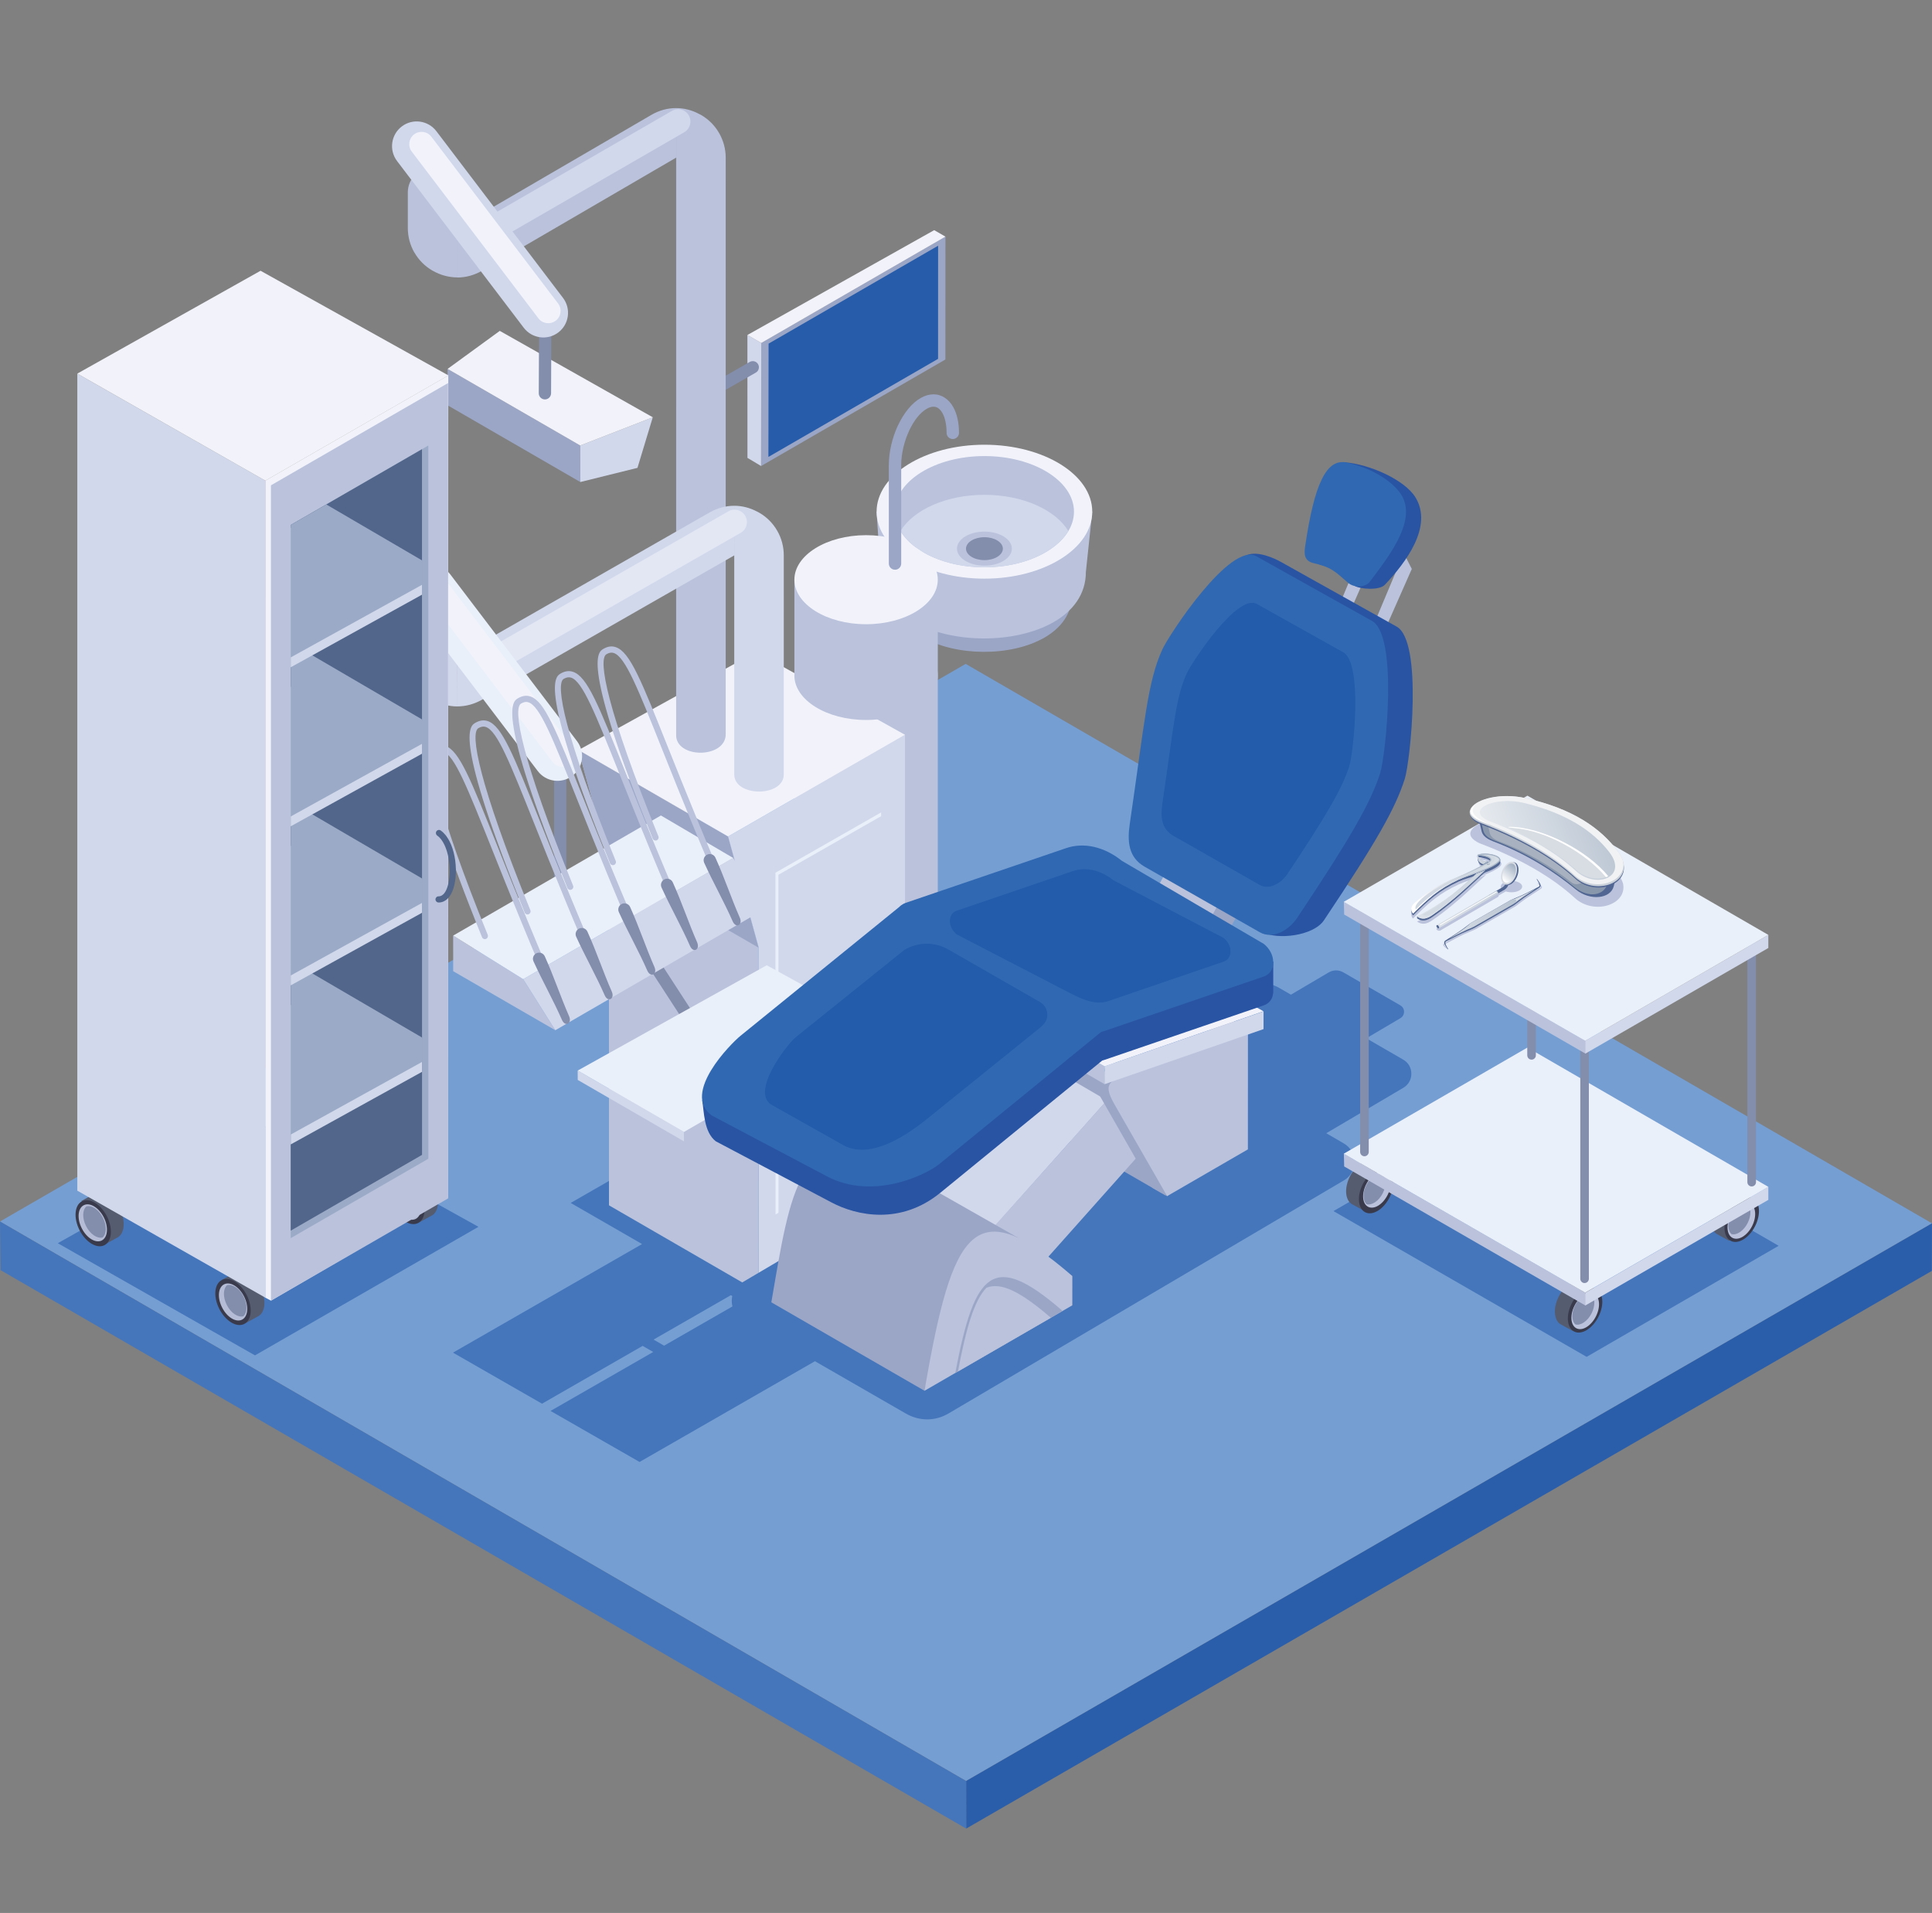<?xml version="1.0" encoding="utf-8"?>
<!-- Generator: Adobe Illustrator 16.0.3, SVG Export Plug-In . SVG Version: 6.00 Build 0)  -->
<!DOCTYPE svg PUBLIC "-//W3C//DTD SVG 1.1//EN" "http://www.w3.org/Graphics/SVG/1.1/DTD/svg11.dtd">
<svg version="1.1" id="レイヤー_2" xmlns="http://www.w3.org/2000/svg" xmlns:xlink="http://www.w3.org/1999/xlink" x="0px"
	 y="0px" width="91.628px" height="90.709px" viewBox="0 0 91.628 90.709" enable-background="new 0 0 91.628 90.709"
	 xml:space="preserve">
<rect x="0" y="0" width="91.628" height="90.709" fill="#808080" stroke="none"/>
<g>
	<g>
		<polygon fill-rule="evenodd" clip-rule="evenodd" fill="#759ED3" points="0,57.922 45.82,84.452 91.627,58.009 45.798,31.481 		
			"/>
		<polygon fill-rule="evenodd" clip-rule="evenodd" fill="#2A5EAB" points="91.628,58.009 45.82,84.452 45.822,86.709 91.62,60.264 
					"/>
		<polygon fill-rule="evenodd" clip-rule="evenodd" fill="#4576BB" points="0,57.922 45.82,84.452 45.822,86.709 0.026,60.228 		"/>
	</g>
	<g>
		<path fill-rule="evenodd" clip-rule="evenodd" fill="#4576BB" d="M46.688,46.533c-2.816,0-5.114,1.426-5.114,3.175
			c0,0.324,0.079,0.636,0.225,0.931c-0.235-0.023-0.478-0.036-0.723-0.036c-2.099,0-3.865,0.911-4.329,2.126l-1.084-0.627
			l-2.581,1.484l-6.017,3.455l3.386,1.95l-8.968,5.149l4.223,2.421l4.771-2.741l0.503,0.288l-4.87,2.796l4.222,2.42l2.75-1.579
			l6.668-3.83l-3.438-1.993l8.188-4.707l-2.097-1.212c1.806-0.352,3.122-1.402,3.122-2.637c0-0.198-0.034-0.392-0.1-0.578
			c0.405,0.064,0.827,0.096,1.263,0.096c2.817,0,5.114-1.426,5.114-3.175C51.802,47.959,49.505,46.533,46.688,46.533z
			 M33.081,62.899l-1.585,0.911l-0.5-0.289l2.085-1.197l1.58-0.908l0.504,0.288L33.081,62.899z"/>
		<g>
			<g>
				<polygon fill-rule="evenodd" clip-rule="evenodd" fill="#9BA6C7" points="44.839,11.219 36.104,16.264 36.096,22.098 
					44.836,17.047 				"/>
				<polygon fill-rule="evenodd" clip-rule="evenodd" fill="#D1D8EB" points="35.447,15.885 36.104,16.264 36.095,22.098 
					35.449,21.712 				"/>
				<polygon fill-rule="evenodd" clip-rule="evenodd" fill="#F2F3FA" points="44.839,11.221 36.104,16.264 35.447,15.885 
					44.306,10.913 				"/>
				<polygon fill-rule="evenodd" clip-rule="evenodd" fill="#265CAA" points="44.491,11.652 36.451,16.295 36.443,21.667 
					44.489,17.016 				"/>
				<g>
					<path fill="#838DAC" d="M33.626,18.895c-0.102,0-0.199-0.053-0.254-0.148c-0.079-0.139-0.031-0.316,0.108-0.396l2.077-1.188
						c0.141-0.081,0.317-0.031,0.397,0.108c0.079,0.139,0.031,0.319-0.107,0.397l-2.077,1.188
						C33.724,18.883,33.675,18.895,33.626,18.895z"/>
				</g>
			</g>
			<g>
				<path fill-rule="evenodd" clip-rule="evenodd" fill="#9BA6C7" d="M42.426,28.137l-0.16-2.425h8.844l-0.263,2.468
					C50.847,31.848,42.426,31.806,42.426,28.137z"/>
				<path fill-rule="evenodd" clip-rule="evenodd" fill="#BAC2DC" d="M41.759,27.068l-0.186-2.805h10.229L51.5,27.117
					C51.5,31.359,41.759,31.31,41.759,27.068z"/>
				<path fill-rule="evenodd" clip-rule="evenodd" fill="#F2F3FA" d="M46.688,27.439c-2.816,0-5.114-1.428-5.114-3.176
					c0-1.75,2.298-3.175,5.114-3.175c2.817,0,5.114,1.424,5.114,3.175C51.802,26.012,49.505,27.439,46.688,27.439z"/>
				<path fill-rule="evenodd" clip-rule="evenodd" fill="#BAC2DC" d="M46.688,26.901c-2.339,0-4.247-1.184-4.247-2.638
					c0-1.453,1.908-2.637,4.247-2.637c2.34,0,4.247,1.184,4.247,2.637C50.935,25.717,49.027,26.901,46.688,26.901z"/>
				<path fill-rule="evenodd" clip-rule="evenodd" fill="#D1D8EB" d="M42.707,25.182c0.603-1.001,2.161-1.719,3.98-1.719
					c1.82,0,3.379,0.718,3.981,1.719c-0.603,1.003-2.161,1.72-3.981,1.72C44.868,26.901,43.31,26.185,42.707,25.182z"/>
				<ellipse fill-rule="evenodd" clip-rule="evenodd" fill="#BAC2DC" cx="46.688" cy="26.015" rx="1.301" ry="0.807"/>
				<ellipse fill-rule="evenodd" clip-rule="evenodd" fill="#838DAC" cx="46.688" cy="26.017" rx="0.874" ry="0.543"/>
			</g>
			<path fill-rule="evenodd" clip-rule="evenodd" fill="#BAC2DC" d="M41.075,55.438c-1.873,0-3.4-0.95-3.4-2.112v-25.84h6.802v25.84
				C44.477,54.489,42.947,55.438,41.075,55.438z"/>
			<path fill-rule="evenodd" clip-rule="evenodd" fill="#F2F3FA" d="M41.075,29.6c-1.873,0-3.4-0.951-3.4-2.113s1.527-2.11,3.4-2.11
				c1.872,0,3.401,0.948,3.401,2.11S42.947,29.6,41.075,29.6z"/>
			<polygon fill-rule="evenodd" clip-rule="evenodd" fill="#BAC2DC" points="27.436,35.567 34.531,39.664 35.978,44.938 
				35.983,61.262 28.882,57.155 28.88,40.838 			"/>
			<polygon fill-rule="evenodd" clip-rule="evenodd" fill="#9BA6C7" points="27.436,35.567 34.531,39.664 35.978,44.938 
				35.978,44.938 28.88,40.84 28.88,40.838 			"/>
			<polygon fill-rule="evenodd" clip-rule="evenodd" fill="#D1D8EB" points="42.922,34.843 34.531,39.664 35.979,44.92 
				35.983,61.262 42.92,57.238 			"/>
			<polygon fill-rule="evenodd" clip-rule="evenodd" fill="#F2F3FA" points="27.436,35.567 34.531,39.664 42.922,34.843 
				35.864,30.908 			"/>
			<path fill="#9BA6C7" d="M44.893,20.524c0,0.164,0.131,0.294,0.294,0.294c0.162,0,0.295-0.131,0.295-0.294
				c0-0.497-0.102-0.915-0.272-1.219c-0.104-0.186-0.236-0.334-0.392-0.438c-0.163-0.11-0.348-0.169-0.546-0.169
				c-0.192,0-0.393,0.055-0.598,0.17c-0.431,0.24-0.815,0.726-1.089,1.311l0,0h-0.001c-0.265,0.568-0.43,1.24-0.43,1.88v4.663
				c0,0.163,0.132,0.294,0.295,0.294c0.162,0,0.292-0.131,0.292-0.294v-4.663c0-0.553,0.145-1.137,0.376-1.634h-0.001
				c0.223-0.478,0.521-0.866,0.845-1.046c0.113-0.064,0.218-0.094,0.311-0.094c0.081,0,0.156,0.023,0.221,0.067
				c0.075,0.051,0.145,0.131,0.205,0.237C44.82,19.811,44.893,20.129,44.893,20.524z"/>
			<g>
				
					<rect x="29.728" y="46.566" transform="matrix(0.545 0.839 -0.839 0.545 53.76 -5.334)" fill="#838DAC" width="4.133" height="0.584"/>
			</g>
			<g>
				<rect x="26.276" y="35.438" fill="#838DAC" width="0.583" height="6.232"/>
			</g>
			<polygon fill-rule="evenodd" clip-rule="evenodd" fill="#BAC2DC" points="21.492,44.363 24.813,46.433 26.336,48.852 
				21.493,46.053 			"/>
			<polygon fill-rule="evenodd" clip-rule="evenodd" fill="#D1D8EB" points="34.771,40.683 24.813,46.432 26.337,48.852 
				36.285,43.096 			"/>
			<polygon fill-rule="evenodd" clip-rule="evenodd" fill="#EAF0F9" points="21.493,44.364 24.813,46.432 34.771,40.683 
				31.345,38.669 			"/>
			<path fill="#BAC2DC" d="M32.073,34.958c0.136,1.018,2.317,0.978,2.345-0.122V7.479c0-0.417-0.11-0.817-0.315-1.173
				c-0.204-0.354-0.496-0.648-0.859-0.858c-0.03-0.016-0.06-0.032-0.089-0.045c-0.346-0.184-0.714-0.276-1.081-0.277v2.348v0.001
				c0.002,0.001,0.001,0.001,0.001,0.001L32.073,34.958z M32.067,34.836c-0.001,0.043,0.002,0.082,0.006,0.122V7.475l0,0V7.473
				V5.125h-0.007c-0.403,0-0.805,0.107-1.175,0.323l-9.2,5.357v2.354c0.402,0,0.803-0.109,1.175-0.324l9.201-5.36l0,0l0,0v0.001
				c0,0.001,0,0.001,0,0.002V34.836z M21.691,10.805L21.691,10.805v0.003l0,0v0.001l0,0l0,0v0.002l0,0v2.342l0,0v0.005l0,0V10.805z
				 M21.691,10.805l-0.001,0.001L21.691,10.805L21.691,10.805l-0.001,0.001v0.001l0.001,0.001l-0.001-0.001h0.001V10.805
				L21.691,10.805z M21.69,10.803L21.69,10.803V9.122V9.113V10.803L21.69,10.803z M21.69,13.154L21.69,13.154l0.001-2.342
				c-0.001,0-0.001,0-0.001-0.001V13.154z M21.69,10.805h-0.002c0.001,0,0.002-0.001,0.002-0.002v-1.69
				c-0.001-0.038-0.003-0.075-0.006-0.11v1.801l0.002,0.001h-0.001h-0.001v2.349h0.006v-2.344c0,0-0.001,0-0.002-0.001l0.002-0.003
				l0,0V10.805z M21.685,9.003c-0.059-0.593-0.561-1.057-1.169-1.057c-0.649,0-1.175,0.528-1.175,1.176v1.681
				c0,0.423,0.108,0.822,0.313,1.178l0.003-0.002c0.203,0.354,0.494,0.646,0.858,0.857l0.001-0.004l0.003,0.004
				c0.365,0.21,0.762,0.316,1.165,0.319v-2.349l-0.002-0.001v-0.001l0.002,0.001V9.003z"/>
			<path fill="#D1D8EB" d="M34.829,36.818c0.139,0.985,2.343,0.954,2.343-0.098V26.337c0-0.419-0.108-0.818-0.313-1.173
				c-0.204-0.354-0.496-0.65-0.861-0.858c-0.028-0.016-0.058-0.032-0.088-0.046c-0.346-0.183-0.713-0.276-1.08-0.277v2.347l0,0
				c0.002,0.003,0.002,0.003,0,0.003V36.818z M34.822,36.721c0,0.033,0.003,0.065,0.007,0.098V26.333h-0.001l0.001-0.003v-2.347
				h-0.005c-0.403,0-0.803,0.107-1.172,0.317l-11.961,6.84c-0.004,0.003-0.004,0.004-0.005,0.005h-0.001l0,0h0.001h-0.001v2.352
				c0.403,0,0.802-0.106,1.172-0.317l11.961-6.841c0.003-0.003,0.004-0.004,0.004-0.004h0.001c0,0-0.001,0-0.001,0.002V36.721
				L34.822,36.721z M21.686,31.145v-1.737c0.001,0.016,0.002,0.035,0.002,0.054v1.682L21.686,31.145z M21.686,31.146v-0.001l0,0
				v-1.737c0-0.022-0.002-0.047-0.005-0.069v1.805l0.003,0.001c-0.005,0.001-0.001,0.007-0.001,0.007l-0.002,2.346h0.005l0,0V31.146
				v0.001V31.146L21.686,31.146z M21.681,29.338c-0.062-0.591-0.562-1.051-1.169-1.051c-0.648,0-1.175,0.526-1.175,1.174v1.682
				c0,0.421,0.109,0.822,0.314,1.177l0.002-0.001c0.204,0.353,0.496,0.646,0.858,0.856c0.37,0.213,0.77,0.321,1.169,0.323v-2.346
				h-0.002v-0.005v-0.001c0-0.001,0-0.001,0-0.001h0.002V29.338z"/>
			<path fill="#E3E7F4" d="M35.13,25.266c0.281-0.161,0.379-0.52,0.217-0.801c-0.16-0.281-0.52-0.38-0.801-0.22l-11.943,6.831
				c-0.28,0.161-0.378,0.52-0.217,0.802c0.16,0.28,0.521,0.377,0.801,0.216L35.13,25.266z"/>
			<path fill="#EAF0F9" d="M21.361,27.243c-0.39-0.513-1.124-0.615-1.638-0.225c-0.515,0.391-0.616,1.125-0.225,1.639l6.007,7.906
				c0.39,0.514,1.124,0.615,1.639,0.227c0.515-0.391,0.615-1.125,0.225-1.641L21.361,27.243z"/>
			<polygon fill-rule="evenodd" clip-rule="evenodd" fill="#9BA6C7" points="21.228,17.493 27.518,21.125 27.522,22.857 
				21.229,19.219 			"/>
			<polygon fill-rule="evenodd" clip-rule="evenodd" fill="#D1D8EB" points="30.959,19.787 27.518,21.125 27.522,22.857 
				30.233,22.185 			"/>
			<polygon fill-rule="evenodd" clip-rule="evenodd" fill="#F2F3FA" points="21.228,17.493 27.518,21.125 30.959,19.787 
				23.703,15.69 			"/>
			<g>
				<path fill="#838DAC" d="M25.844,18.94h-0.002c-0.16-0.001-0.291-0.131-0.29-0.292l0.016-3.467c0-0.16,0.13-0.29,0.292-0.29l0,0
					c0.161,0,0.291,0.131,0.289,0.293l-0.013,3.464C26.133,18.811,26.004,18.94,25.844,18.94z"/>
			</g>
			<path fill="#D1D8EB" d="M20.695,6.22c-0.391-0.514-1.125-0.615-1.64-0.224c-0.514,0.391-0.614,1.124-0.225,1.639l6.008,7.905
				c0.39,0.514,1.125,0.616,1.64,0.225c0.514-0.39,0.615-1.124,0.224-1.639L20.695,6.22z"/>
			<path fill="#D1D8EB" d="M32.453,6.27c0.28-0.161,0.376-0.52,0.213-0.799c-0.162-0.28-0.521-0.376-0.801-0.213l-9.222,5.324
				c-0.279,0.161-0.376,0.521-0.213,0.8c0.161,0.281,0.52,0.376,0.801,0.214L32.453,6.27z"/>
			<path fill="#F2F3FA" d="M21.136,27.519c-0.196-0.257-0.563-0.308-0.82-0.114c-0.256,0.197-0.307,0.562-0.11,0.821l6.006,7.904
				c0.196,0.259,0.563,0.308,0.82,0.113c0.257-0.194,0.307-0.561,0.112-0.82L21.136,27.519z"/>
			<path fill="#F2F3FA" d="M20.459,6.484c-0.194-0.257-0.562-0.308-0.818-0.113c-0.257,0.194-0.308,0.563-0.112,0.818l6.007,7.907
				c0.196,0.257,0.563,0.307,0.82,0.111c0.257-0.192,0.307-0.561,0.111-0.818L20.459,6.484z"/>
			<g>
				<g>
					<path fill="#BAC2DC" d="M34.934,43.776c-0.057,0-0.108-0.032-0.133-0.087c-1.518-3.45-2.59-6.133-3.372-8.094
						c-1.179-2.957-1.771-4.44-2.315-4.629c-0.107-0.038-0.222-0.021-0.354,0.058c-0.409,0.234,0.024,2.627,2.466,8.634
						c0.03,0.072-0.006,0.158-0.081,0.188c-0.074,0.032-0.158-0.006-0.189-0.079c-3.406-8.384-2.604-8.846-2.34-8.998
						c0.208-0.121,0.402-0.148,0.594-0.079c0.67,0.232,1.203,1.57,2.489,4.795c0.784,1.958,1.854,4.64,3.368,8.084
						c0.033,0.074-0.001,0.161-0.075,0.193C34.974,43.772,34.953,43.776,34.934,43.776z"/>
				</g>
				<path fill="#838DAC" d="M34.749,43.689c0.154,0.351,0.491,0.174,0.336-0.177c-0.411-0.935-0.729-1.904-1.155-2.842
					c-0.066-0.148-0.241-0.213-0.387-0.146c-0.148,0.067-0.212,0.241-0.146,0.388C33.823,41.848,34.338,42.756,34.749,43.689z"/>
			</g>
			<g>
				<g>
					<path fill="#BAC2DC" d="M32.91,44.944c-0.055,0-0.11-0.032-0.134-0.087c-1.519-3.448-2.589-6.132-3.371-8.091
						c-1.18-2.957-1.772-4.442-2.315-4.632c-0.109-0.036-0.221-0.019-0.354,0.056c-0.408,0.237,0.023,2.629,2.466,8.634
						c0.03,0.077-0.006,0.161-0.081,0.19c-0.075,0.031-0.159-0.005-0.189-0.079c-3.407-8.384-2.604-8.845-2.342-8.998
						c0.209-0.119,0.403-0.145,0.594-0.077c0.671,0.231,1.204,1.568,2.494,4.795c0.779,1.958,1.85,4.64,3.366,8.085
						c0.032,0.071-0.001,0.158-0.074,0.19C32.949,44.941,32.93,44.944,32.91,44.944z"/>
				</g>
				<path fill="#838DAC" d="M32.726,44.857c0.153,0.352,0.489,0.174,0.335-0.177c-0.41-0.934-0.728-1.904-1.154-2.842
					c-0.067-0.147-0.241-0.211-0.388-0.143c-0.147,0.065-0.212,0.24-0.146,0.387C31.8,43.019,32.314,43.923,32.726,44.857z"/>
			</g>
			<g>
				<g>
					<path fill="#BAC2DC" d="M30.885,46.113c-0.055,0-0.108-0.032-0.132-0.087c-1.519-3.448-2.589-6.133-3.371-8.093
						c-1.18-2.956-1.771-4.44-2.315-4.629c-0.109-0.038-0.221-0.02-0.355,0.058c-0.407,0.234,0.025,2.626,2.467,8.633
						c0.031,0.075-0.005,0.161-0.081,0.19c-0.073,0.032-0.159-0.007-0.189-0.081c-3.406-8.382-2.604-8.843-2.341-8.994
						c0.209-0.122,0.404-0.147,0.596-0.081c0.669,0.231,1.202,1.569,2.49,4.795c0.781,1.959,1.851,4.64,3.367,8.084
						c0.032,0.073-0.002,0.159-0.075,0.193C30.925,46.107,30.906,46.113,30.885,46.113z"/>
				</g>
				<path fill="#838DAC" d="M30.7,46.026c0.156,0.351,0.491,0.173,0.336-0.177c-0.411-0.933-0.728-1.906-1.153-2.843
					c-0.067-0.146-0.241-0.211-0.389-0.145c-0.146,0.068-0.212,0.241-0.145,0.388C29.775,44.185,30.291,45.093,30.7,46.026z"/>
			</g>
			<g>
				<g>
					<path fill="#BAC2DC" d="M28.862,47.282c-0.056,0-0.109-0.033-0.134-0.087c-1.518-3.449-2.589-6.133-3.371-8.092
						c-1.18-2.957-1.771-4.442-2.315-4.631c-0.109-0.038-0.222-0.02-0.354,0.056c-0.409,0.236,0.023,2.627,2.466,8.635
						c0.03,0.073-0.007,0.158-0.081,0.188c-0.075,0.032-0.16-0.005-0.189-0.079c-3.407-8.384-2.604-8.844-2.341-8.996
						c0.209-0.121,0.404-0.146,0.595-0.081c0.67,0.233,1.202,1.569,2.491,4.797c0.78,1.959,1.851,4.64,3.367,8.085
						c0.032,0.073-0.002,0.16-0.076,0.19C28.902,47.278,28.882,47.282,28.862,47.282z"/>
				</g>
				<path fill="#838DAC" d="M28.679,47.195c0.153,0.351,0.489,0.173,0.335-0.177c-0.411-0.935-0.729-1.905-1.155-2.843
					c-0.067-0.147-0.24-0.211-0.389-0.145c-0.146,0.067-0.212,0.241-0.144,0.388C27.753,45.354,28.268,46.26,28.679,47.195z"/>
			</g>
			<g>
				<g>
					<path fill="#BAC2DC" d="M26.839,48.451c-0.056,0-0.109-0.034-0.134-0.089c-1.519-3.448-2.588-6.133-3.371-8.092
						c-1.181-2.957-1.772-4.442-2.315-4.63c-0.109-0.038-0.222-0.019-0.354,0.056c-0.408,0.237,0.024,2.628,2.467,8.634
						c0.029,0.075-0.007,0.161-0.081,0.19c-0.074,0.032-0.159-0.006-0.189-0.079c-3.407-8.384-2.604-8.846-2.342-8.998
						c0.208-0.12,0.404-0.146,0.596-0.079c0.669,0.232,1.202,1.57,2.49,4.797c0.781,1.958,1.852,4.64,3.366,8.084
						c0.033,0.072-0.002,0.159-0.073,0.191C26.878,48.446,26.858,48.451,26.839,48.451z"/>
				</g>
				<path fill="#838DAC" d="M26.653,48.364c0.155,0.35,0.49,0.173,0.336-0.178c-0.41-0.935-0.728-1.904-1.153-2.841
					c-0.068-0.148-0.243-0.211-0.39-0.145c-0.147,0.067-0.211,0.241-0.144,0.387C25.729,46.522,26.242,47.429,26.653,48.364z"/>
			</g>
			<path fill-rule="evenodd" clip-rule="evenodd" fill="#BAC2DC" d="M41.075,34.14c-1.873,0-3.4-0.948-3.4-2.11
				c0-1.164,1.527-2.113,3.4-2.113c1.872,0,3.401,0.949,3.401,2.113C44.477,33.192,42.947,34.14,41.075,34.14z"/>
			<g>
				<polygon fill-rule="evenodd" clip-rule="evenodd" fill="#EAF0F9" points="41.789,38.523 36.777,41.382 36.782,57.586 
					41.787,54.683 				"/>
				<polygon fill-rule="evenodd" clip-rule="evenodd" fill="#D1D8EB" points="41.928,38.622 36.917,41.481 36.921,57.685 
					41.925,54.783 				"/>
			</g>
			<g>
				<polygon fill-rule="evenodd" clip-rule="evenodd" fill="#D1D8EB" points="27.397,50.762 32.439,53.675 32.447,54.127 
					27.4,51.209 				"/>
				<polygon fill-rule="evenodd" clip-rule="evenodd" fill="#BAC2DC" points="41.367,48.521 32.439,53.675 32.448,54.127 
					41.364,48.966 				"/>
				<polygon fill-rule="evenodd" clip-rule="evenodd" fill="#EAF0F9" points="27.399,50.764 32.439,53.675 41.367,48.521 
					36.364,45.771 				"/>
			</g>
		</g>
	</g>
	<g>
		<path fill-rule="evenodd" clip-rule="evenodd" fill="#4576BB" d="M66.548,50.245L64.8,49.234l1.614-0.952
			c0.112-0.067,0.175-0.178,0.175-0.307c0-0.13-0.066-0.241-0.178-0.304l-2.692-1.558c-0.229-0.133-0.488-0.131-0.714,0.003
			l-1.781,1.05l-0.557-0.322c-0.498-0.288-1.068-0.284-1.562,0.007l-4.511,2.661c-0.221,0.043-0.438,0.122-0.646,0.245
			L35.212,60.805c-0.322,0.19-0.508,0.509-0.508,0.882c0,0.374,0.186,0.695,0.509,0.881l7.742,4.457
			c0.648,0.372,1.391,0.376,2.034-0.003l18.746-11.049c0.321-0.188,0.502-0.51,0.501-0.882c-0.001-0.372-0.187-0.689-0.509-0.875
			L62.9,53.736l3.653-2.153c0.245-0.145,0.382-0.387,0.382-0.669C66.934,50.63,66.794,50.387,66.548,50.245z"/>
		<g>
			<polygon fill-rule="evenodd" clip-rule="evenodd" fill="#BAC2DC" points="56.907,38.368 54.271,43.241 56.909,44.521 
				59.548,39.645 			"/>
			<polygon fill-rule="evenodd" clip-rule="evenodd" fill="#9BA6C7" points="59.893,39.012 57.165,44.002 57.756,45.094 
				60.359,40.296 			"/>
			<polygon fill-rule="evenodd" clip-rule="evenodd" fill="#BAC2DC" points="64.281,24.644 63.635,24.791 64.521,26.298 
				62.076,32.134 62.495,32.473 65.177,26.396 			"/>
			<polygon fill-rule="evenodd" clip-rule="evenodd" fill="#BAC2DC" points="66.063,25.225 65.413,25.371 66.301,26.878 
				63.854,32.713 64.273,33.053 66.957,26.978 			"/>
			<polygon fill-rule="evenodd" clip-rule="evenodd" fill="#9BA6C7" points="47.218,48.059 55.282,52.712 55.281,56.689 
				47.22,52.029 			"/>
			<polygon fill-rule="evenodd" clip-rule="evenodd" fill="#D1D8EB" points="46.43,48.64 37.688,58.469 43.749,62.014 
				52.495,52.179 			"/>
			<polygon fill-rule="evenodd" clip-rule="evenodd" fill="#BAC2DC" points="53.641,50.901 44.629,60.967 45.802,63.99 
				54.424,54.312 			"/>
			<path fill-rule="evenodd" clip-rule="evenodd" fill="#9BA6C7" d="M58.531,48.389l-6.271,2.472
				c-0.647,0.254-0.232,0.869,0.112,1.472l2.285,3.996l0.694,0.389l3.176-2.546L58.531,48.389z"/>
			<path fill-rule="evenodd" clip-rule="evenodd" fill="#BAC2DC" d="M59.186,48.722l-6.271,2.472
				c-0.646,0.253-0.232,0.869,0.111,1.47l2.327,4.054l3.83-2.216L59.186,48.722z"/>
			<polygon fill-rule="evenodd" clip-rule="evenodd" fill="#BAC2DC" points="44.321,45.911 52.387,50.564 52.386,51.41 
				44.323,46.751 			"/>
			<polygon fill-rule="evenodd" clip-rule="evenodd" fill="#D1D8EB" points="59.926,47.959 52.387,50.564 52.387,51.41 
				59.925,48.799 			"/>
			<polygon fill-rule="evenodd" clip-rule="evenodd" fill="#F2F3FA" points="44.321,45.911 52.387,50.564 59.924,47.953 
				51.902,43.451 			"/>
			<path fill-rule="evenodd" clip-rule="evenodd" fill="#2954A4" d="M54.75,39.329c0.709-4.819,0.839-6.728,1.548-8.269
				c0.248-0.542,1.247-4.153,2.861-4.749c0.517-0.19,1.281,0.161,1.588,0.333l5.493,3.07c1.25,0.698,0.646,6.388,0.385,7.214
				c-0.449,1.413-1.323,2.95-3.83,6.705c-0.512,0.767-2.25,0.936-2.887,0.572l-4.449-2.836C54.72,40.898,54.625,40.175,54.75,39.329
				z"/>
			<path fill-rule="evenodd" clip-rule="evenodd" fill="#3068B2" d="M53.582,39.06c0.708-4.822,0.838-6.729,1.546-8.27
				c0.335-0.722,3.221-5.104,4.451-4.415l5.492,3.07c1.252,0.699,0.648,6.389,0.386,7.214c-0.448,1.413-1.431,3.11-3.938,6.867
				c-0.376,0.563-1.139,1.041-1.774,0.679L54.29,41.1C53.517,40.659,53.457,39.906,53.582,39.06z"/>
			<path fill-rule="evenodd" clip-rule="evenodd" fill="#225CAA" d="M55.127,38.11c0.53-3.598,0.626-5.022,1.156-6.174
				c0.248-0.54,2.404-3.81,3.322-3.297l4.103,2.294c0.933,0.522,0.482,4.77,0.287,5.387c-0.335,1.054-1.069,2.322-2.941,5.126
				c-0.28,0.422-0.851,0.778-1.325,0.507l-4.072-2.318C55.079,39.304,55.034,38.744,55.127,38.11z"/>
			<path fill-rule="evenodd" clip-rule="evenodd" fill="#2954A4" d="M62.351,25.991c0.081-0.556-0.217-3.306,1.087-3.786
				c0.197-0.074,0.217-0.351,0.334-0.284c1.184,0.091,2.847,0.829,3.358,1.663c0.841,1.374-0.449,3.083-1.453,4.147
				c-0.26,0.277-1.166,0.202-1.409,0.062c-0.518-0.579-1.021-0.872-1.646-1.019C62.251,26.686,62.302,26.316,62.351,25.991z"/>
			<path fill-rule="evenodd" clip-rule="evenodd" fill="#3068B2" d="M61.902,25.886c0.425-2.891,0.992-4.146,1.938-3.955
				c1.147,0.233,2.056,0.809,2.504,1.367c0.972,1.209-0.361,2.945-1.393,4.304c-0.158,0.207-0.684,0.323-1.024,0.027
				c-0.623-0.542-0.787-0.732-1.63-0.926C61.816,26.593,61.854,26.211,61.902,25.886z"/>
			<path fill-rule="evenodd" clip-rule="evenodd" fill="#9BA6C7" d="M42.392,55.343c-4.467-2.542-4.911,1.184-5.81,6.411
				l7.265,4.195l4.438-7.256L42.392,55.343z"/>
			<path fill-rule="evenodd" clip-rule="evenodd" fill="#BAC2DC" d="M50.857,60.507c-4.643-4.011-5.676-2.335-7.011,5.442
				l7.01-4.053L50.857,60.507z"/>
			<path fill-rule="evenodd" clip-rule="evenodd" fill="#2954A4" d="M44.594,56.561l7.679-6.27c0.042-0.011,0.084-0.025,0.126-0.039
				l7.538-2.579c0.26-0.09,0.418-0.3,0.445-0.584l0.004,0.001v-0.089V45.6l-1.542-0.35l-5.629-3.057
				c-0.952-0.518-1.813-0.896-2.659-0.603l-6.354,2.157l-1.693-0.382v1.154l-7.541,7.166l-1.664,0.493
				c0.09,0.559,0.078,1.499,0.642,1.94l5.478,2.894C40.648,57.663,42.726,58.084,44.594,56.561z"/>
			<path fill-rule="evenodd" clip-rule="evenodd" fill="#3068B2" d="M52.396,48.883l7.54-2.578c0.284-0.099,0.449-0.344,0.449-0.672
				c0-0.33-0.165-0.648-0.449-0.876l-6.722-3.933c-0.847-0.677-1.813-0.896-2.659-0.604l-7.598,2.591
				c-0.287,0.097-0.451,0.344-0.45,0.675c0.002,0.331,0.167,0.651,0.455,0.877l6.791,3.93
				C50.685,48.834,51.556,49.174,52.396,48.883z"/>
			<path fill-rule="evenodd" clip-rule="evenodd" fill="#3068B2" d="M44.558,55.189l7.561-6.171
				c0.228-0.186,0.448-0.344,0.448-0.672c0-0.33-0.163-0.648-0.448-0.877l-6.724-3.931c-0.845-0.676-1.811-0.896-2.658-0.603
				l-7.617,6.181c-0.449,0.363-2.809,2.729-1.366,3.778l5.473,2.89C41.376,56.918,43.887,55.738,44.558,55.189z"/>
			<path fill-rule="evenodd" clip-rule="evenodd" fill="#225CAA" d="M52.567,47.467l5.464-1.868
				c0.207-0.071,0.326-0.249,0.326-0.487c0-0.24-0.119-0.47-0.326-0.635l-5.222-2.732c-0.611-0.49-1.312-0.648-1.927-0.438
				l-5.506,1.877c-0.209,0.072-0.325,0.253-0.325,0.491s0.121,0.471,0.328,0.635l5.271,2.731
				C51.344,47.398,51.957,47.678,52.567,47.467z"/>
			<path fill-rule="evenodd" clip-rule="evenodd" fill="#225CAA" d="M44.198,52.869l5.117-4.131
				c0.203-0.165,0.356-0.354,0.356-0.613s-0.13-0.483-0.356-0.613l-4.314-2.473c-0.669-0.386-1.434-0.383-2.104,0l-5.164,4.15
				c-0.397,0.319-2.221,2.661-1.08,3.232l3.328,1.872C41.489,55.144,43.602,53.349,44.198,52.869z"/>
			<path fill-rule="evenodd" clip-rule="evenodd" fill="#9BA6C7" d="M50.367,62.138c-3.249-2.807-4.142-1.903-5.061,2.968
				l5.061-2.925V62.138z"/>
			<path fill-rule="evenodd" clip-rule="evenodd" fill="#BAC2DC" d="M49.838,62.486c-1.413-1.223-2.358-1.704-3.051-1.424
				c-0.579,0.588-0.965,1.904-1.354,3.969L49.838,62.486z"/>
		</g>
	</g>
	<g>
		<polygon fill-rule="evenodd" clip-rule="evenodd" fill="#4576BB" points="63.241,57.428 75.248,64.34 84.355,59.074 
			72.376,52.152 		"/>
		<g>
			<g>
				<path fill-rule="evenodd" clip-rule="evenodd" fill="#555C70" d="M74.604,63.121l1.091-2.004l-0.569-0.312l-0.001,0.001
					c-0.016-0.011-0.03-0.019-0.048-0.028c-0.347-0.175-0.862,0.135-1.148,0.696c-0.286,0.557-0.237,1.152,0.104,1.334l0.008,0.004
					L74.604,63.121z"/>
				
					<ellipse transform="matrix(0.891 0.454 -0.454 0.891 36.407 -27.357)" fill-rule="evenodd" clip-rule="evenodd" fill="#393B4D" cx="75.166" cy="62.126" rx="0.709" ry="1.141"/>
				
					<ellipse transform="matrix(0.891 0.455 -0.455 0.891 36.477 -27.387)" fill-rule="evenodd" clip-rule="evenodd" fill="#BAC2DC" cx="75.165" cy="62.127" rx="0.567" ry="0.918"/>
				<path fill-rule="evenodd" clip-rule="evenodd" fill="#838DAC" d="M75.48,62.282c0.185-0.361,0.174-0.747-0.012-0.912
					c-0.247-0.068-0.573,0.15-0.764,0.52c-0.184,0.362-0.176,0.746,0.011,0.912C74.962,62.871,75.29,62.653,75.48,62.282z"/>
			</g>
			<g>
				<path fill-rule="evenodd" clip-rule="evenodd" fill="#555C70" d="M82.007,58.837l1.092-2.003l-0.57-0.312l-0.002,0.001
					c-0.014-0.011-0.029-0.019-0.045-0.027c-0.349-0.178-0.864,0.133-1.15,0.692c-0.286,0.557-0.237,1.153,0.104,1.336l0.007,0.004
					L82.007,58.837z"/>
				
					<ellipse transform="matrix(0.891 0.454 -0.454 0.891 35.297 -31.2)" fill-rule="evenodd" clip-rule="evenodd" fill="#393B4D" cx="82.568" cy="57.843" rx="0.709" ry="1.142"/>
				
					<ellipse transform="matrix(0.891 0.455 -0.455 0.891 35.336 -31.221)" fill-rule="evenodd" clip-rule="evenodd" fill="#BAC2DC" cx="82.568" cy="57.842" rx="0.569" ry="0.915"/>
				<path fill-rule="evenodd" clip-rule="evenodd" fill="#838DAC" d="M82.883,57.997c0.185-0.361,0.174-0.746-0.012-0.912
					c-0.246-0.067-0.575,0.15-0.764,0.521c-0.186,0.363-0.175,0.746,0.011,0.913C82.365,58.586,82.693,58.368,82.883,57.997z"/>
			</g>
			<g>
				<path fill-rule="evenodd" clip-rule="evenodd" fill="#555C70" d="M64.702,57.419l1.093-2.005l-0.571-0.309v0.001
					c-0.015-0.011-0.03-0.019-0.047-0.028c-0.348-0.178-0.862,0.132-1.15,0.695c-0.285,0.557-0.236,1.152,0.105,1.335l0.006,0.003
					L64.702,57.419z"/>
				
					<ellipse transform="matrix(0.891 0.455 -0.455 0.891 32.788 -23.503)" fill-rule="evenodd" clip-rule="evenodd" fill="#393B4D" cx="65.265" cy="56.425" rx="0.708" ry="1.141"/>
				
					<ellipse transform="matrix(0.891 0.454 -0.454 0.891 32.769 -23.495)" fill-rule="evenodd" clip-rule="evenodd" fill="#BAC2DC" cx="65.264" cy="56.425" rx="0.567" ry="0.916"/>
				<path fill-rule="evenodd" clip-rule="evenodd" fill="#838DAC" d="M65.579,56.581c0.185-0.362,0.174-0.746-0.013-0.914
					c-0.245-0.067-0.573,0.151-0.763,0.522c-0.185,0.361-0.175,0.746,0.013,0.913C65.062,57.168,65.39,56.951,65.579,56.581z"/>
			</g>
			<g>
				<polygon fill-rule="evenodd" clip-rule="evenodd" fill="#BAC2DC" points="63.735,54.707 75.188,61.298 75.188,61.904 
					63.749,55.311 				"/>
				<polygon fill-rule="evenodd" clip-rule="evenodd" fill="#D1D8EB" points="83.866,56.279 75.18,61.301 75.18,61.908 
					83.866,56.896 				"/>
				<polygon fill-rule="evenodd" clip-rule="evenodd" fill="#EAF0F9" points="63.729,54.707 75.181,61.298 83.867,56.279 
					72.441,49.673 				"/>
			</g>
			<g>
				<path fill="#838DAC" d="M75.15,60.84c-0.113,0-0.202-0.093-0.202-0.204V48.692c0-0.112,0.089-0.205,0.202-0.205
					c0.112,0,0.204,0.092,0.204,0.205v11.945C75.354,60.748,75.263,60.84,75.15,60.84z"/>
			</g>
			<g>
				<path fill="#838DAC" d="M83.077,56.259c-0.113,0-0.205-0.091-0.205-0.204V44.303c0-0.113,0.092-0.204,0.205-0.204
					c0.111,0,0.204,0.091,0.204,0.204v11.753C83.281,56.168,83.188,56.259,83.077,56.259z"/>
			</g>
			<g>
				<path fill="#838DAC" d="M64.711,54.828c-0.113,0-0.204-0.092-0.204-0.205V42.435c0-0.114,0.091-0.205,0.204-0.205
					c0.112,0,0.204,0.091,0.204,0.205v12.188C64.915,54.735,64.823,54.828,64.711,54.828z"/>
			</g>
			<g>
				<path fill="#838DAC" d="M72.637,50.247c-0.112,0-0.204-0.092-0.204-0.205V38.168c0-0.112,0.092-0.205,0.204-0.205
					s0.204,0.092,0.204,0.205v11.874C72.841,50.154,72.749,50.247,72.637,50.247z"/>
			</g>
			<g>
				<polygon fill-rule="evenodd" clip-rule="evenodd" fill="#BAC2DC" points="63.735,42.763 75.188,49.354 75.188,49.959 
					63.749,43.366 				"/>
				<polygon fill-rule="evenodd" clip-rule="evenodd" fill="#D1D8EB" points="83.866,44.333 75.18,49.355 75.18,49.965 
					83.866,44.952 				"/>
				<polygon fill-rule="evenodd" clip-rule="evenodd" fill="#EAF0F9" points="63.729,42.764 75.181,49.354 83.867,44.332 
					72.441,37.729 				"/>
			</g>
		</g>
	</g>
	<g>
		<path fill-rule="evenodd" clip-rule="evenodd" fill="#BAC2DC" d="M70.246,40.016c1.808,0.683,3.362,1.568,4.435,2.559
			c0.902,0.835,2.496,0.34,2.296-0.672c-0.04-0.138-0.113-0.284-0.225-0.435c-0.813-1.113-2.155-2.063-4.434-2.561
			c-1.145-0.248-2.264,0.039-2.536,0.462C69.588,39.673,69.98,39.916,70.246,40.016z"/>
		<g>
			<path fill-rule="evenodd" clip-rule="evenodd" fill="#516692" d="M70.048,38.475l0.218,0.934c0.036,0.155,0.15,0.335,0.552,0.487
				c1.639,0.62,2.918,1.458,3.919,2.283c0.68,0.556,1.648,0.437,1.796-0.151l0.295-1.19C74.396,40.837,72.903,38.475,70.048,38.475z
				"/>
			<path fill-rule="evenodd" clip-rule="evenodd" fill="#8897AC" d="M70.138,38.484l0.211,0.904c0.035,0.15,0.146,0.324,0.533,0.47
				c1.589,0.602,2.826,1.416,3.795,2.211c0.656,0.539,1.416,0.398,1.559-0.174l0.284-1.153
				C74.166,40.742,72.902,38.484,70.138,38.484z"/>
			<path fill-rule="evenodd" clip-rule="evenodd" fill="#A8B1BF" d="M70.471,38.716l0.183,0.779c0.03,0.131,0.125,0.281,0.461,0.409
				c1.373,0.518,2.526,1.233,3.393,1.924c0.42,0.334,0.887-0.233,1.01-0.726l0.246-0.996C73.729,40.106,72.859,38.716,70.471,38.716
				z"/>
			<path fill-rule="evenodd" clip-rule="evenodd" fill="#516692" d="M76.752,40.463c-0.813-1.113-2.161-2.033-4.434-2.561
				c-1.627-0.377-3.538,0.636-2.049,1.201c1.807,0.683,3.362,1.567,4.435,2.559C75.75,42.633,77.733,41.807,76.752,40.463z"/>
			<path fill-rule="evenodd" clip-rule="evenodd" fill="#CCD2DA" d="M76.752,40.4c-0.813-1.113-2.155-2.065-4.434-2.561
				c-1.839-0.399-3.538,0.636-2.049,1.201c1.807,0.683,3.362,1.568,4.435,2.559C75.75,42.57,77.733,41.745,76.752,40.4z"/>
			<path fill-rule="evenodd" clip-rule="evenodd" fill="#F1F2F4" d="M70.246,38.949c1.808,0.685,3.362,1.568,4.435,2.559
				c0.902,0.835,2.496,0.337,2.296-0.673c-0.04-0.137-0.113-0.283-0.225-0.434c-0.813-1.113-2.155-2.065-4.434-2.561
				c-1.145-0.249-2.264,0.038-2.536,0.462C69.588,38.607,69.98,38.849,70.246,38.949z"/>
			<linearGradient id="SVGID_1_" gradientUnits="userSpaceOnUse" x1="79.201" y1="37.657" x2="67.972" y2="41.968">
				<stop  offset="0" style="stop-color:#A2B1C3"/>
				<stop  offset="1" style="stop-color:#FFFFFF"/>
			</linearGradient>
			<path fill-rule="evenodd" clip-rule="evenodd" fill="url(#SVGID_1_)" d="M76.318,40.402c-0.785-1.015-2.041-1.839-4.024-2.323
				c-1.472-0.36-2.933,0.38-1.58,0.893c1.64,0.62,3.052,1.423,4.022,2.323C75.688,42.173,77.242,41.596,76.318,40.402z"/>
			<path fill-rule="evenodd" clip-rule="evenodd" fill="#D8DDE3" d="M76.167,41.596c-0.994-1.228-3.065-2.319-4.602-2.341
				c1.205,0.546,2.407,1.275,3.171,1.983C75.188,41.655,75.773,41.745,76.167,41.596z"/>
			<path fill-rule="evenodd" clip-rule="evenodd" fill="#FFFFFF" d="M76.272,41.548c-0.994-1.228-3.143-2.334-4.68-2.342
				c-0.121,0-0.06,0.04,0.235,0.062c1.49,0.114,3.392,1.183,4.339,2.329C76.207,41.587,76.238,41.564,76.272,41.548z"/>
			<path fill-rule="evenodd" clip-rule="evenodd" fill="#FFFFFF" d="M69.979,38.178c-0.073,0.104-0.508,0.387,0.671,0.926
				C70.251,38.969,69.286,38.606,69.979,38.178z"/>
		</g>
	</g>
	<g>
		<g>
			<ellipse fill-rule="evenodd" clip-rule="evenodd" fill="#BAC2DC" cx="71.683" cy="42.04" rx="0.509" ry="0.271"/>
			<path fill-rule="evenodd" clip-rule="evenodd" fill="#BAC2DC" d="M71.056,42.524l-2.748,1.599
				c-0.082,0.047-0.259-0.06-0.147-0.118l2.803-1.63c0.017-0.007,0.036,0,0.053,0.012l0.671-0.389l0.047,0.083l-0.665,0.386
				C71.074,42.491,71.072,42.511,71.056,42.524z"/>
		</g>
		<g>
			<g>
				<path fill="#516692" d="M70.661,42.581c-0.026,0-0.052-0.014-0.066-0.038c-0.021-0.036-0.008-0.083,0.029-0.103l0.635-0.367
					c0.211-0.123,0.224-0.46,0.235-0.758c0.003-0.098,0.008-0.19,0.018-0.267c0.005-0.042,0.041-0.074,0.086-0.065
					c0.041,0.005,0.069,0.043,0.064,0.087c-0.01,0.071-0.013,0.158-0.018,0.25c-0.013,0.32-0.028,0.719-0.311,0.882l-0.635,0.369
					C70.688,42.578,70.673,42.581,70.661,42.581z"/>
			</g>
			<path fill-rule="evenodd" clip-rule="evenodd" fill="#516692" d="M71.401,41.94c-0.165-0.098-0.19-0.407-0.058-0.691
				c0.13-0.283,0.37-0.434,0.533-0.336c0.163,0.098,0.189,0.406,0.058,0.69C71.804,41.885,71.564,42.037,71.401,41.94z"/>
			<linearGradient id="SVGID_2_" gradientUnits="userSpaceOnUse" x1="74.533" y1="36.329" x2="64.808" y2="49.714">
				<stop  offset="0" style="stop-color:#A2B1C3"/>
				<stop  offset="1" style="stop-color:#FFFFFF"/>
			</linearGradient>
			<path fill-rule="evenodd" clip-rule="evenodd" fill="url(#SVGID_2_)" d="M71.04,42.388l-2.798,1.628l0,0
				c0.018-0.016,0.018-0.054-0.004-0.09c-0.022-0.042-0.063-0.068-0.092-0.059c-0.001,0-0.001,0.001-0.002,0.001l2.803-1.628
				C71.004,42.218,71.091,42.348,71.04,42.388z"/>
			<path fill-rule="evenodd" clip-rule="evenodd" fill="#516692" d="M68.238,43.926c0.024,0.042,0.021,0.085-0.006,0.095
				c-0.027,0.011-0.069-0.016-0.092-0.059s-0.019-0.084,0.006-0.095C68.175,43.858,68.216,43.885,68.238,43.926z"/>
			<path fill-rule="evenodd" clip-rule="evenodd" fill="#D7DBE2" d="M71.332,41.919c-0.163-0.097-0.19-0.407-0.058-0.691
				c0.132-0.284,0.37-0.434,0.534-0.336c0.164,0.098,0.189,0.407,0.058,0.69C71.735,41.867,71.495,42.017,71.332,41.919z"/>
			<linearGradient id="SVGID_3_" gradientUnits="userSpaceOnUse" x1="71.857" y1="41.077" x2="71.286" y2="41.734">
				<stop  offset="0" style="stop-color:#A2B1C3"/>
				<stop  offset="1" style="stop-color:#FFFFFF"/>
			</linearGradient>
			<path fill-rule="evenodd" clip-rule="evenodd" fill="url(#SVGID_3_)" d="M71.37,41.837c-0.139-0.081-0.16-0.342-0.05-0.582
				c0.111-0.239,0.313-0.367,0.451-0.284c0.138,0.082,0.16,0.343,0.05,0.583C71.71,41.793,71.507,41.92,71.37,41.837z"/>
			<path fill-rule="evenodd" clip-rule="evenodd" fill="#FFFFFF" d="M70.984,42.312l-2.689,1.57l0,0c0.005-0.004,0.005-0.011,0-0.02
				c-0.006-0.009-0.018-0.015-0.021-0.013c-0.002,0-0.001,0-0.001,0l2.69-1.571C70.976,42.274,70.996,42.303,70.984,42.312z"/>
		</g>
	</g>
	<g>
		<path fill-rule="evenodd" clip-rule="evenodd" fill="#BAC2DC" d="M70.612,43.703l-0.623,0.357
			c-0.113,0.066-0.468,0.186-0.798,0.359l-0.662,0.352c-0.1,0.051,0.063,0.138,0.14,0.212c0.03,0.028,0.023,0.053-0.014,0.027
			c-0.116-0.089-0.296-0.193-0.158-0.281l0.636-0.405c0.321-0.202,0.624-0.459,0.697-0.502l1.878-1.077
			c0.001,0,0.002-0.001,0.002-0.001c0.009-0.004,0.018-0.009,0.028-0.012c0.141-0.071,0.46-0.185,0.758-0.339l0.546-0.287
			c0.098-0.051-0.028-0.125-0.109-0.204c-0.029-0.029-0.021-0.043,0.016-0.018c0.116,0.081,0.264,0.177,0.127,0.265l-0.521,0.336
			c-0.318,0.205-0.623,0.46-0.696,0.502l-1.241,0.712C70.616,43.703,70.615,43.703,70.612,43.703z"/>
		<g>
			<path fill-rule="evenodd" clip-rule="evenodd" fill="#516692" d="M70.55,43.641L69.926,44c-0.113,0.065-0.469,0.188-0.798,0.357
				l-0.546,0.285c-0.099,0.052,0.033,0.24,0.087,0.34c0.019,0.036,0.005,0.045-0.021,0.008c-0.088-0.132-0.236-0.303-0.1-0.391
				l0.521-0.336c0.319-0.205,0.624-0.461,0.697-0.502l1.877-1.077c0.001,0,0.003,0,0.003-0.001c0.126-0.067,0.468-0.186,0.785-0.352
				l0.546-0.284c0.1-0.052-0.032-0.238-0.087-0.337c-0.02-0.039-0.005-0.048,0.021-0.009c0.089,0.131,0.236,0.301,0.101,0.391
				l-0.522,0.334c-0.318,0.204-0.623,0.462-0.695,0.503l-1.242,0.711H70.55z"/>
			<linearGradient id="SVGID_4_" gradientUnits="userSpaceOnUse" x1="68.644" y1="42.471" x2="69.887" y2="45.883">
				<stop  offset="0" style="stop-color:#A2B1C3"/>
				<stop  offset="1" style="stop-color:#FFFFFF"/>
			</linearGradient>
			<path fill-rule="evenodd" clip-rule="evenodd" fill="url(#SVGID_4_)" d="M69.669,43.846c-0.13,0.122-0.533,0.406-0.867,0.615
				c-0.084,0.051-0.084,0.056,0.003,0.011c0.303-0.161,0.737-0.382,1.032-0.496C69.746,43.982,69.653,43.909,69.669,43.846z"/>
			<linearGradient id="SVGID_5_" gradientUnits="userSpaceOnUse" x1="73.767" y1="40.691" x2="70.804" y2="44.099">
				<stop  offset="0" style="stop-color:#A2B1C3"/>
				<stop  offset="1" style="stop-color:#FFFFFF"/>
			</linearGradient>
			<path fill-rule="evenodd" clip-rule="evenodd" fill="url(#SVGID_5_)" d="M71.871,42.804c0.129-0.119,0.549-0.4,0.883-0.602
				c0.081-0.048,0.081-0.055-0.005-0.011c-0.301,0.154-0.736,0.366-1.03,0.476C71.807,42.661,71.886,42.74,71.871,42.804z"/>
			<linearGradient id="SVGID_6_" gradientUnits="userSpaceOnUse" x1="72.928" y1="40.358" x2="66.906" y2="48.647">
				<stop  offset="0" style="stop-color:#A2B1C3"/>
				<stop  offset="1" style="stop-color:#FFFFFF"/>
			</linearGradient>
			<path fill-rule="evenodd" clip-rule="evenodd" fill="url(#SVGID_6_)" d="M69.909,43.941c-0.175,0.114-0.405-0.016-0.143-0.179
				l1.88-1.078c0.207-0.117,0.419,0.022,0.131,0.186L69.909,43.941z"/>
		</g>
	</g>
	<g>
		<path fill-rule="evenodd" clip-rule="evenodd" fill="#BAC2DC" d="M71.137,41.09c-0.167,0.151-0.456,0.284-0.771,0.406V41.22
			c0.117-0.063,0.227-0.125,0.317-0.185c0.147-0.095-0.057-0.201-0.317-0.25v-0.107C70.835,40.646,71.409,40.845,71.137,41.09
			L71.137,41.09z M70.366,41.583l0.117-0.108c-0.038,0.016-0.076,0.032-0.117,0.046V41.583L70.366,41.583z M70.366,41.17
			l0.026,0.008c0.082-0.045,0.157-0.092,0.226-0.134c-0.093,0.011-0.179-0.005-0.252-0.039V41.17z M70.366,41.496
			c-0.417,0.162-0.882,0.301-1.164,0.433c-0.127,0.058-0.247,0.117-0.358,0.175v-0.171c0.093-0.042,0.188-0.082,0.285-0.122
			c0.351-0.144,0.846-0.374,1.237-0.591V41.496L70.366,41.496z M70.366,40.785c-0.076-0.016-0.157-0.025-0.236-0.029
			c-0.035-0.001-0.021-0.035,0.056-0.051c0.056-0.013,0.118-0.021,0.181-0.026V40.785L70.366,40.785z M70.366,41.006
			c-0.104-0.05-0.187-0.137-0.238-0.237c-0.002-0.005-0.015-0.011-0.013,0.014c0.004,0.197,0.06,0.327,0.251,0.388V41.006
			L70.366,41.006z M70.366,41.521c-0.098,0.039-0.2,0.074-0.304,0.113c-0.405,0.361-0.763,0.7-1.219,1.047v0.267
			c0.553-0.453,1.043-0.921,1.522-1.364V41.521z M68.844,42.104c-0.741,0.394-1.205,0.826-1.831,1.45
			c-0.117-0.105-0.107-0.333,0.034-0.462c0.547-0.5,1.077-0.841,1.797-1.16V42.104L68.844,42.104z M68.844,42.681
			c-0.424,0.324-0.932,0.655-1.641,1.018c0.247,0.172,0.469,0.114,0.721-0.058c0.328-0.222,0.632-0.457,0.92-0.694V42.681z"/>
		<g>
			<path fill-rule="evenodd" clip-rule="evenodd" fill="#516692" d="M70.76,40.896c-0.049,0.042,0.052,0.121,0.003,0.163
				c-0.867,0.755-1.685,1.641-2.847,2.432c-0.248,0.168-0.466,0.225-0.708,0.056v-0.088c1.682-0.573,2.249-1.529,3.233-2.355
				c0.032-0.027-0.085,0-0.052-0.027c-0.215-0.055-0.309-0.198-0.314-0.402c0-0.002,0-0.004,0-0.004l0,0v-0.103h0.009v0.09
				c0.001,0,0.004,0.001,0.006,0.004c0.074,0.147,0.317,0.211,0.481,0.181v0.101C70.635,40.94,70.696,40.929,70.76,40.896z"/>
			<path fill-rule="evenodd" clip-rule="evenodd" fill="#516692" d="M71.075,41.041c-0.385,0.345-1.412,0.537-1.899,0.762
				c-0.949,0.439-1.445,0.895-2.156,1.602c-0.116-0.103-0.106-0.327,0.033-0.455c0.606-0.554,1.195-0.911,2.051-1.261
				c0.449-0.184,1.138-0.512,1.533-0.764c0.188-0.122-0.205-0.258-0.547-0.276c-0.012,0-0.018-0.006-0.018-0.012l0,0v-0.084h0.262
				v0.019c0.271-0.016,0.578,0.064,0.727,0.184h0.089v0.147h-0.001C71.149,40.947,71.129,40.994,71.075,41.041z"/>
			<linearGradient id="SVGID_7_" gradientUnits="userSpaceOnUse" x1="73.472" y1="35.965" x2="64.422" y2="48.421">
				<stop  offset="0" style="stop-color:#A2B1C3"/>
				<stop  offset="1" style="stop-color:#FFFFFF"/>
			</linearGradient>
			<path fill-rule="evenodd" clip-rule="evenodd" fill="url(#SVGID_7_)" d="M70.438,41.267c-0.756,0.692-1.528,1.458-2.522,2.135
				c-0.248,0.168-0.466,0.226-0.708,0.058c1.444-0.741,2.045-1.347,2.815-2.034C70.166,41.374,70.306,41.323,70.438,41.267
				L70.438,41.267z M70.349,40.975c-0.21-0.056-0.27-0.188-0.273-0.388c0-0.025,0.01-0.02,0.015-0.015
				c0.085,0.17,0.258,0.297,0.481,0.271C70.504,40.885,70.43,40.929,70.349,40.975z"/>
			<linearGradient id="SVGID_8_" gradientUnits="userSpaceOnUse" x1="70.198" y1="40.318" x2="68.032" y2="43.3">
				<stop  offset="0" style="stop-color:#A2B1C3"/>
				<stop  offset="1" style="stop-color:#FFFFFF"/>
			</linearGradient>
			<path fill-rule="evenodd" clip-rule="evenodd" fill="url(#SVGID_8_)" d="M71.082,40.889c-0.385,0.347-1.419,0.6-1.906,0.825
				c-0.949,0.439-1.445,0.894-2.156,1.602c-0.116-0.103-0.106-0.328,0.033-0.455c0.606-0.556,1.195-0.912,2.051-1.262
				c0.449-0.183,1.138-0.511,1.533-0.764c0.188-0.121-0.205-0.26-0.547-0.275c-0.034-0.002-0.02-0.035,0.055-0.052
				C70.616,40.399,71.386,40.615,71.082,40.889z"/>
			<linearGradient id="SVGID_9_" gradientUnits="userSpaceOnUse" x1="70.198" y1="40.318" x2="68.032" y2="43.3">
				<stop  offset="0" style="stop-color:#A2B1C3"/>
				<stop  offset="1" style="stop-color:#FFFFFF"/>
			</linearGradient>
			<path fill-rule="evenodd" clip-rule="evenodd" fill="url(#SVGID_9_)" d="M71.082,40.889c-0.385,0.347-1.419,0.6-1.906,0.825
				c-0.949,0.439-1.445,0.894-2.156,1.602c-0.116-0.103-0.106-0.328,0.033-0.455c0.606-0.556,1.195-0.912,2.051-1.262
				c0.449-0.183,1.138-0.511,1.533-0.764c0.188-0.121-0.205-0.26-0.547-0.275c-0.034-0.002-0.02-0.035,0.055-0.052
				C70.616,40.399,71.386,40.615,71.082,40.889z"/>
			<linearGradient id="SVGID_10_" gradientUnits="userSpaceOnUse" x1="55.086" y1="-14.369" x2="83.026" y2="97.694">
				<stop  offset="0" style="stop-color:#A2B1C3"/>
				<stop  offset="1" style="stop-color:#FFFFFF"/>
			</linearGradient>
			<path fill="url(#SVGID_10_)" d="M71.053,40.855c-0.249,0.224-0.783,0.411-1.257,0.576c-0.244,0.085-0.473,0.163-0.639,0.242
				c-0.479,0.221-0.843,0.446-1.176,0.706c-0.324,0.25-0.487,0.403-0.831,0.743c-0.166-0.257,0.62-0.787,0.856-0.932
				c0.329-0.201,0.688-0.376,1.114-0.552c0.244-0.101,0.558-0.241,0.854-0.39c0.255-0.127,0.501-0.26,0.685-0.378
				c0.031-0.02,0.052-0.042,0.061-0.065c0.019-0.038,0.009-0.076-0.02-0.108c-0.022-0.027-0.057-0.05-0.101-0.071
				c-0.084-0.041-0.206-0.075-0.334-0.094c0.215-0.026,0.464,0.005,0.639,0.071c0.068,0.024,0.124,0.054,0.16,0.087
				c0.029,0.027,0.045,0.055,0.041,0.084C71.103,40.798,71.085,40.826,71.053,40.855z"/>
			<linearGradient id="SVGID_11_" gradientUnits="userSpaceOnUse" x1="73.472" y1="35.965" x2="64.422" y2="48.421">
				<stop  offset="0" style="stop-color:#A2B1C3"/>
				<stop  offset="1" style="stop-color:#FFFFFF"/>
			</linearGradient>
			<path fill-rule="evenodd" clip-rule="evenodd" fill="url(#SVGID_11_)" d="M70.438,41.267c-0.756,0.692-1.528,1.458-2.522,2.135
				c-0.248,0.168-0.466,0.226-0.708,0.058c1.444-0.741,2.045-1.347,2.815-2.034C70.166,41.374,70.306,41.323,70.438,41.267
				L70.438,41.267z M70.349,40.975c-0.21-0.056-0.27-0.188-0.273-0.388c0-0.025,0.01-0.02,0.015-0.015
				c0.085,0.17,0.258,0.297,0.481,0.271C70.504,40.885,70.43,40.929,70.349,40.975z"/>
			<linearGradient id="SVGID_12_" gradientUnits="userSpaceOnUse" x1="63.972" y1="22.19" x2="73.882" y2="61.937">
				<stop  offset="0" style="stop-color:#A2B1C3"/>
				<stop  offset="1" style="stop-color:#FFFFFF"/>
			</linearGradient>
			<path fill="url(#SVGID_12_)" d="M70.254,41.379c-0.067,0.062-0.133,0.123-0.198,0.182c-0.547,0.507-1.124,1.044-1.792,1.539
				c-0.262,0.194-0.54,0.41-0.799,0.273c1.21-0.635,1.702-1.118,2.361-1.712c0.078-0.07,0.155-0.14,0.236-0.212
				C70.124,41.428,70.188,41.405,70.254,41.379L70.254,41.379z M70.343,40.928c-0.083-0.025-0.137-0.064-0.17-0.116
				c-0.018-0.029-0.03-0.059-0.038-0.094c0.039,0.044,0.085,0.082,0.136,0.111c0.046,0.025,0.096,0.044,0.149,0.053
				C70.396,40.896,70.371,40.912,70.343,40.928z"/>
			<linearGradient id="SVGID_13_" gradientUnits="userSpaceOnUse" x1="67.872" y1="38.989" x2="72.638" y2="42.848">
				<stop  offset="0" style="stop-color:#A2B1C3"/>
				<stop  offset="1" style="stop-color:#FFFFFF"/>
			</linearGradient>
			<path fill-rule="evenodd" clip-rule="evenodd" fill="url(#SVGID_13_)" d="M70.797,40.592c0.329,0.188-0.175,0.437-0.991,0.813
				c0.481-0.169,1.107-0.422,1.244-0.596C71.118,40.721,70.947,40.619,70.797,40.592z"/>
			<ellipse fill-rule="evenodd" clip-rule="evenodd" fill="#8997AB" cx="70.58" cy="40.969" rx="0.066" ry="0.042"/>
			<ellipse fill-rule="evenodd" clip-rule="evenodd" fill="#D1D6DE" cx="70.58" cy="40.967" rx="0.048" ry="0.029"/>
		</g>
	</g>
	<g>
		<polygon fill-rule="evenodd" clip-rule="evenodd" fill="#4576BB" points="22.691,58.174 12.093,64.27 2.74,58.951 13.348,52.984 
					"/>
		<g>
			<g>
				<path fill-rule="evenodd" clip-rule="evenodd" fill="#555C70" d="M11.654,62.738l-1.12-2.056l0.586-0.319v0.001
					c0.015-0.009,0.031-0.019,0.048-0.027c0.358-0.184,0.887,0.135,1.181,0.711c0.293,0.573,0.243,1.184-0.107,1.371l-0.008,0.003
					L11.654,62.738z"/>
				
					<ellipse transform="matrix(-0.89 0.456 -0.456 -0.89 49.055 111.617)" fill-rule="evenodd" clip-rule="evenodd" fill="#393B4D" cx="11.079" cy="61.719" rx="0.728" ry="1.17"/>
				
					<ellipse transform="matrix(-0.891 0.454 -0.454 -0.891 48.946 111.701)" fill-rule="evenodd" clip-rule="evenodd" fill="#B4BCD6" cx="11.079" cy="61.72" rx="0.583" ry="0.94"/>
				<path fill-rule="evenodd" clip-rule="evenodd" fill="#838DAC" d="M10.757,61.879c-0.189-0.372-0.179-0.766,0.012-0.937
					c0.252-0.067,0.589,0.154,0.783,0.536c0.19,0.372,0.18,0.767-0.013,0.938C11.287,62.484,10.949,62.26,10.757,61.879z"/>
			</g>
			<g>
				<path fill-rule="evenodd" clip-rule="evenodd" fill="#555C70" d="M4.982,59.003l-1.121-2.057l0.587-0.322v0.004
					c0.015-0.011,0.031-0.021,0.048-0.028c0.358-0.184,0.886,0.137,1.181,0.712c0.292,0.572,0.243,1.184-0.108,1.371l-0.007,0.003
					L4.982,59.003z"/>
				
					<ellipse transform="matrix(-0.89 0.455 -0.455 -0.89 34.725 107.604)" fill-rule="evenodd" clip-rule="evenodd" fill="#393B4D" cx="4.406" cy="57.983" rx="0.728" ry="1.17"/>
				
					<ellipse transform="matrix(-0.89 0.456 -0.456 -0.89 34.762 107.581)" fill-rule="evenodd" clip-rule="evenodd" fill="#B4BCD6" cx="4.406" cy="57.983" rx="0.583" ry="0.939"/>
				<path fill-rule="evenodd" clip-rule="evenodd" fill="#838DAC" d="M4.084,58.143c-0.19-0.372-0.18-0.767,0.012-0.937
					c0.253-0.07,0.589,0.155,0.784,0.536c0.189,0.371,0.179,0.766-0.013,0.937C4.615,58.747,4.278,58.523,4.084,58.143z"/>
			</g>
			<g>
				<path fill-rule="evenodd" clip-rule="evenodd" fill="#555C70" d="M19.886,57.962l-1.121-2.057l0.587-0.317h0.001
					c0.015-0.009,0.029-0.02,0.046-0.027c0.357-0.184,0.886,0.137,1.182,0.711c0.292,0.573,0.243,1.184-0.108,1.373l-0.008,0.001
					L19.886,57.962z"/>
				
					<ellipse transform="matrix(-0.89 0.456 -0.456 -0.89 62.449 98.827)" fill-rule="evenodd" clip-rule="evenodd" fill="#393B4D" cx="19.309" cy="56.943" rx="0.727" ry="1.17"/>
				
					<ellipse transform="matrix(-0.89 0.456 -0.456 -0.89 62.44 98.837)" fill-rule="evenodd" clip-rule="evenodd" fill="#B4BCD6" cx="19.31" cy="56.943" rx="0.584" ry="0.939"/>
				<path fill-rule="evenodd" clip-rule="evenodd" fill="#838DAC" d="M18.987,57.103c-0.189-0.371-0.18-0.766,0.01-0.937
					c0.254-0.068,0.59,0.155,0.785,0.536c0.189,0.372,0.178,0.766-0.013,0.936C19.518,57.708,19.181,57.483,18.987,57.103z"/>
			</g>
		</g>
		<polygon fill-rule="evenodd" clip-rule="evenodd" fill="#F2F3FA" points="21.261,17.801 12.579,22.793 12.578,61.531 
			12.85,61.674 21.247,56.779 		"/>
		<polygon fill-rule="evenodd" clip-rule="evenodd" fill="#D1D8EB" points="3.667,17.718 12.587,22.794 12.587,61.535 3.667,56.46 
					"/>
		<polygon fill-rule="evenodd" clip-rule="evenodd" fill="#F2F3FA" points="21.268,17.802 12.585,22.793 3.666,17.716 
			12.357,12.839 		"/>
		<polygon fill-rule="evenodd" clip-rule="evenodd" fill="#BAC2DC" points="21.25,18.164 21.255,56.826 12.85,61.676 12.85,23.014 
					"/>
		<polygon fill-rule="evenodd" clip-rule="evenodd" fill="#9BAAC7" points="20.313,21.127 20.316,54.945 13.788,58.711 
			13.788,24.893 		"/>
		<polygon fill-rule="evenodd" clip-rule="evenodd" fill="#51668A" points="20.013,21.301 20.016,54.762 13.788,58.356 
			13.788,24.893 		"/>
		<g>
			<polygon fill-rule="evenodd" clip-rule="evenodd" fill="#D1D8EB" points="20.015,50.825 13.788,54.267 13.788,47.66 
				15.29,46.792 20.015,49.26 			"/>
			<polygon fill-rule="evenodd" clip-rule="evenodd" fill="#9BAAC7" points="20.015,50.356 13.788,53.799 13.788,45.561 
				20.015,49.198 			"/>
		</g>
		<g>
			<path fill="#51668A" d="M20.804,42.795c-0.002,0-0.005,0-0.006,0c-0.08-0.001-0.145-0.066-0.144-0.146
				c0-0.082,0.064-0.146,0.145-0.146c0,0,0.003,0,0.005,0c0.225,0,0.354-0.249,0.421-0.459c0.239-0.749,0.057-2.038-0.492-2.426
				c-0.065-0.046-0.08-0.137-0.033-0.201c0.046-0.067,0.136-0.083,0.202-0.036c0.671,0.472,0.877,1.892,0.6,2.752
				C21.364,42.559,21.116,42.795,20.804,42.795z"/>
		</g>
		<g>
			<polygon fill-rule="evenodd" clip-rule="evenodd" fill="#D1D8EB" points="20.015,43.282 13.788,46.725 13.788,40.117 
				15.29,39.249 20.015,41.717 			"/>
			<polygon fill-rule="evenodd" clip-rule="evenodd" fill="#9BAAC7" points="20.015,42.815 13.788,46.257 13.788,38.018 
				20.015,41.655 			"/>
		</g>
		<g>
			<polygon fill-rule="evenodd" clip-rule="evenodd" fill="#D1D8EB" points="20.015,35.74 13.788,39.182 13.788,32.575 
				15.29,31.707 20.015,34.175 			"/>
			<polygon fill-rule="evenodd" clip-rule="evenodd" fill="#9BAAC7" points="20.015,35.271 13.788,38.716 13.788,30.477 
				20.015,34.113 			"/>
		</g>
		<g>
			<polygon fill-rule="evenodd" clip-rule="evenodd" fill="#D1D8EB" points="20.014,28.199 13.788,31.642 13.788,25.032 
				15.29,24.167 20.014,26.632 			"/>
			<polygon fill-rule="evenodd" clip-rule="evenodd" fill="#9BAAC7" points="20.014,27.731 13.788,31.173 13.788,24.893 
				15.474,23.92 20.014,26.572 			"/>
		</g>
	</g>
</g>
</svg>
